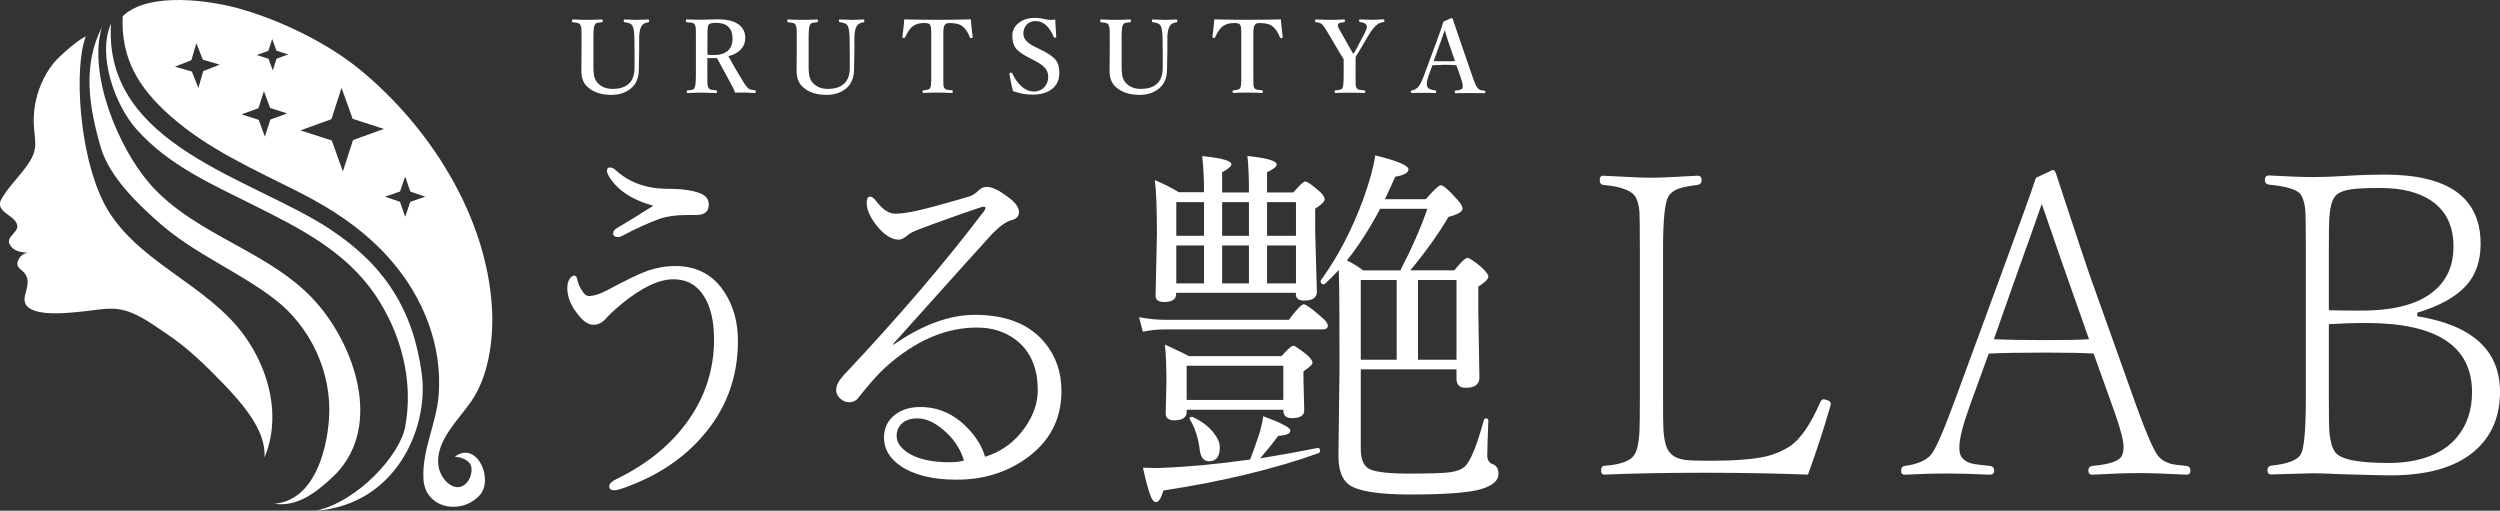 <?xml version="1.0" encoding="UTF-8"?>
<svg id="_レイヤー_2" data-name="レイヤー 2" xmlns="http://www.w3.org/2000/svg" viewBox="0 0 296.67 60.6">
  <rect x="0" y="0" width="296.67" height="60.6" fill="#333333" stroke="none"/>
  <defs>
    <style>
      .cls-1 {
        fill: #fff;
      }
    </style>
  </defs>
  <g id="_レイヤー_1-2" data-name="レイヤー 1">
    <g>
      <g>
        <path class="cls-1" d="m84.73,40.2c0-2.09-.39-3.76-1.17-5.02-.84-1.36-2.05-2.04-3.65-2.04-1.7,0-3.74.96-6.1,2.89-.15.12-.36.3-.63.54-.55.48-.91.81-1.08,1.01-.51.64-1.06.96-1.66.96-.55,0-1.1-.32-1.64-.96-.99-1.13-1.48-2.27-1.48-3.41,0-.45.1-.81.29-1.1.16-.24.34-.36.54-.36s.31.17.36.49c.13.54.34,1,.63,1.39.24.36.48.54.72.54.63,0,1.39-.25,2.29-.74,2.11-1.13,3.65-1.88,4.64-2.24,1.12-.39,2.23-.58,3.34-.58,2.58,0,4.55,1.06,5.89,3.18,1.03,1.6,1.55,3.5,1.55,5.71,0,4.42-1.46,8.26-4.39,11.52-2.38,2.66-5.48,4.65-9.32,5.98-.46.15-.78.22-.96.22-.4,0-.6-.16-.6-.47s.28-.58.83-.85c3.73-1.81,6.61-4.18,8.63-7.1,1.99-2.85,2.98-6.04,2.98-9.57Zm-7.19-15.78c-2.64-.73-4.44-1.96-5.38-3.68-.09-.18-.13-.34-.13-.47,0-.27.12-.4.36-.4.16,0,.35.07.56.22,1.63,1.54,3.71,2.31,6.25,2.31,1.67,0,2.97.18,3.9.54.67.27,1.01.72,1.01,1.34,0,.82-.49,1.23-1.48,1.23h-.94c-1.46,0-2.66.17-3.59.52-1.25.46-2.7,1.13-4.33,1.99-.15.08-.29.11-.43.11-.39,0-.58-.16-.58-.47,0-.18.13-.37.4-.56,1.31-.78,2.77-1.67,4.37-2.69Z"/>
        <path class="cls-1" d="m116.9,54.2c1.96-.6,3.54-1.76,4.75-3.5,1-1.43,1.5-2.9,1.5-4.39,0-2.66-.87-4.65-2.6-5.98-1.27-.97-2.81-1.46-4.62-1.46-3.74,0-7.36,1.58-10.87,4.73-.88.81-1.95,2.01-3.21,3.61-.25.34-.62.52-1.1.52-.4,0-.76-.16-1.08-.47-.3-.28-.45-.62-.45-1.01,0-.49.31-1.08.92-1.75,6.45-6.84,12-13.33,16.65-19.47.1-.15.16-.26.16-.34,0-.1-.08-.16-.22-.16-.09,0-.2.02-.34.07-2.51.84-4.98,1.72-7.4,2.64-.58.22-.98.43-1.19.6-.46.4-.84.6-1.14.6-.84,0-1.7-.54-2.58-1.61-.82-1.02-1.23-1.94-1.23-2.76,0-.49.13-.74.4-.74.22,0,.49.2.78.6.73.96,1.47,1.43,2.22,1.43.6,0,1.46-.12,2.6-.36,1.31-.3,3.37-.86,6.16-1.68.39-.12.77-.37,1.14-.74.27-.27.59-.4.96-.4.58,0,1.33.34,2.24,1.01,1.05.7,1.57,1.36,1.57,1.97,0,.49-.29.81-.87.96-.63.16-1.39.7-2.29,1.61-.24.24-4.18,4.62-11.81,13.13l.09.04c3.42-2.36,6.63-3.54,9.64-3.54,3.71,0,6.47,1.1,8.29,3.29,1.33,1.6,1.99,3.52,1.99,5.76,0,3.41-1.45,6.11-4.35,8.11-2.32,1.6-5.01,2.4-8.09,2.4-2.82,0-5.03-.54-6.63-1.61-1.33-.91-1.99-2.04-1.99-3.38,0-1.17.46-2.08,1.37-2.76.78-.58,1.76-.87,2.94-.87,2.11,0,3.96.81,5.56,2.44,1.08,1.11,1.78,2.25,2.11,3.43Zm-2.51.45c-.42-1.42-1.25-2.64-2.49-3.68-1.05-.88-2.05-1.32-3.03-1.32-.87,0-1.52.24-1.95.72-.34.36-.52.81-.52,1.34,0,.85.55,1.58,1.64,2.2,1.14.63,2.67.94,4.59.94.79,0,1.37-.07,1.75-.2Z"/>
        <path class="cls-1" d="m135.62,39.37l-.45-1.73c1.12.21,2.13.31,3.03.31h14.75c.91-1.22,1.5-1.84,1.77-1.84.24,0,.93.49,2.06,1.48.52.43.79.78.79,1.05,0,.3-.2.45-.58.45h-18.78c-.84,0-1.7.09-2.58.27Zm12.73,15.15c.36-.9.72-1.92,1.1-3.07.24-.84.39-1.52.45-2.06,2.15.79,3.23,1.36,3.23,1.7,0,.37-.48.58-1.44.63-.69.93-1.4,1.81-2.15,2.67,2.3-.37,4.57-.78,6.81-1.23.19-.03.29.09.29.36,0,.12-.05.2-.16.25-5.2,1.87-11.34,3.35-18.42,4.44-.27.91-.56,1.37-.87,1.37-.27,0-.5-.28-.69-.83-.22-.58-.52-1.67-.87-3.25.97.03,1.5.04,1.59.04.19,0,.4,0,.63-.02,3.21-.12,6.72-.45,10.51-.99Zm-5.47-31.67c0-1.61-.07-3.06-.22-4.33,2.32.24,3.47.56,3.47.96,0,.25-.37.58-1.1.96v2.4h3.18c0-1.87-.06-3.31-.18-4.33,2.32.24,3.47.58,3.47,1.01,0,.25-.38.56-1.14.92v2.4h3.11c.75-.87,1.22-1.3,1.41-1.3.24,0,.76.35,1.57,1.05.49.42.74.77.74,1.05s-.37.66-1.12,1.12v2.73l.2,7.13c0,.7-.51,1.05-1.53,1.05-.64,0-.96-.25-.96-.74v-.18h-14.21v.13c0,.64-.48.96-1.43.96-.67,0-1.01-.25-1.01-.74l.16-7.33c0-3-.08-5.13-.25-6.39.91.36,1.86.84,2.85,1.43h2.98Zm-2.06,25.75v.27c0,.67-.49,1.01-1.48,1.01-.67,0-1.01-.28-1.01-.83l.09-3.77c0-1.75-.06-3.21-.18-4.39,1.34.61,2.29,1.07,2.85,1.37h10.98c.72-.82,1.19-1.23,1.41-1.23.17,0,.67.34,1.53,1.01.49.42.74.75.74,1.01,0,.21-.36.54-1.07,1.01v1.01l.09,3.63c0,.61-.48.92-1.46.92-.67,0-1.01-.29-1.01-.87v-.13h-11.47Zm2.06-20.62v-3.99h-3.29v3.99h3.29Zm0,5.65v-4.5h-3.29v4.5h3.29Zm9.41,13.83v-4.06h-11.47v4.06h11.47Zm-11.12,2.24v-.07c0-.1.07-.16.22-.16h.11c1.08.49,1.91,1.12,2.51,1.88.49.61.74,1.19.74,1.73,0,1.11-.43,1.66-1.28,1.66-.63,0-.99-.46-1.1-1.37-.17-1.4-.57-2.63-1.21-3.68Zm7.04-21.72v-3.99h-3.18v3.99h3.18Zm0,5.65v-4.5h-3.18v4.5h3.18Zm2.15-5.65h3.43v-3.99h-3.43v3.99Zm0,5.65h3.43v-4.5h-3.43v4.5Zm11.12,10.2v9.41c0,1.3.36,2.11,1.07,2.44.73.34,2.27.52,4.62.52,2.48,0,4.12-.05,4.91-.16.78-.1,1.35-.33,1.73-.67.67-.58,1.43-2.43,2.29-5.56.04-.1.13-.16.25-.16.18,0,.27.09.27.27-.02.3-.04,1.13-.09,2.49-.03.82-.04,1.37-.04,1.64,0,.55.23.9.7,1.05.42.18.63.56.63,1.14,0,.78-.67,1.38-2.02,1.79-1.39.43-4.2.65-8.43.65-3.77,0-6.19-.38-7.26-1.14-.85-.61-1.28-1.76-1.28-3.45l.13-10.53c0-6.21-.03-10.05-.09-11.52-.12.12-.3.31-.54.56-.48.49-.85.86-1.12,1.1-.03.03-.07.04-.13.04-.24,0-.36-.12-.36-.36,0-.04,0-.08.02-.11,2.02-2.79,3.69-5.99,5.02-9.59.76-2.11,1.24-3.85,1.44-5.24,2.63.64,3.94,1.2,3.94,1.66,0,.4-.52.69-1.57.87-.61,1.37-1.02,2.26-1.23,2.67h4.86c.96-1.11,1.55-1.66,1.77-1.66.3,0,.91.52,1.84,1.57.49.49.74.9.74,1.23s-.55.67-1.66.96c-1.21,2.05-2.72,4.16-4.53,6.34h5.22c.81-.99,1.32-1.48,1.55-1.48.24,0,.81.38,1.7,1.14.52.49.79.85.79,1.08,0,.3-.4.69-1.19,1.19v3.12l.13,7.66c0,.82-.54,1.23-1.62,1.23-.73,0-1.1-.35-1.1-1.05v-1.14h-11.36Zm-1.66-12.93c.67.31,1.31.71,1.93,1.19h4.42c1.34-2.56,2.41-4.99,3.21-7.31h-5.6c-1.25,2.36-2.57,4.4-3.94,6.12Zm1.66,11.79h4.26v-9.46h-4.26v9.46Zm11.36,0v-9.46h-4.57v9.46h4.57Z"/>
      </g>
      <g>
        <path class="cls-1" d="m39.25,27.25C29.91,21.08,12.27,17.31,13.17,2.82c-1.67,3.79.52,9.74,3.07,12.57,3.84,4.27,8.8,6.42,13.9,8.98,5.44,2.72,10.85,5.43,14.37,10.6,3.09,4.55,4.6,10.25,3.57,15.7-.62,3.28-5.52,8.8-10.59,9.94,9.51-.72,13.39-9.82,12.57-16.17-.98-7.61-4.42-12.96-10.81-17.18Z"/>
        <path class="cls-1" d="m37.93,36.36c-5.45-6.59-14.66-8.18-20.24-14.65-3.71-4.31-7.28-13.03-5.59-18.51-2.3,4.54-1.58,9.33-.15,14.27,1.02,3.52,4.45,6.8,7.15,9.15,4.08,3.54,9.17,5.59,13.45,8.85,4.34,3.31,6.89,8.83,6.49,14.27-.28,3.87-1.81,9.64-6.49,10.04,2.73.4,4.92-1.32,6.83-3.08,5.99-5.5,3.05-14.9-1.45-20.34Z"/>
        <path class="cls-1" d="m12.26,23.93c-2.85-5.6-3.51-15.86-2.08-19.61-.99.43-3.18,2.38-3.85,3.21-1.14,1.41-1.9,3.24-2.18,4.97-.56,3.44.72,4.42-.54,6.53-.97,1.62-2.51,2.96-3.43,4.57-.73,1.28.87,1.78,1.53,2.51,1.33,1.47-1.65,1.85-.29,3.26.27.28.63.43.99.51.23.05.58.11.87.11-.55.1-.95.42-1.16,1-.25.72.32.9.72,1.34.75.81.36,1.81.13,2.73-.72,2.84,5.21,2.05,6.58,1.93,1.3-.11,2.66-.41,3.98-.35,2.32.1,4.36,1.72,6.23,2.96,2.47,1.65,4.64,3.75,6.69,5.88,2.08,2.17,5.2,5.56,4.93,8.81,2.02-4.77.59-10.3-2.32-14.38-4.54-6.36-13.19-8.84-16.81-15.96Z"/>
        <path class="cls-1" d="m53.96,54.2c.05-.01,1.49.07,1.9,1,.25.58.01,1.47-.37,1.96-1.29,1.63-3.14-.11-3.43-1.72-.58-3.22,2.73-5.89,4.22-8.37,1.82-3.02,2.31-7.22,2.09-10.68-.7-10.92-7.45-21.38-15.61-28.09-3.81-3.13-9.12-5.72-13.85-7.13C24.93-.03,17.55-1,14.56,1.93c-.23,4.97,1.87,8.47,5.6,11.78,4.49,4,10.03,6.41,15.34,9.1,4.14,2.1,7.97,4.66,11.01,8.21,3.76,4.39,5.98,10,5.55,15.81-.25,3.43-1.99,6.48-1.81,10.01.18,3.47,4.37,4.33,6.62,1.99,1.82-1.88-.29-6.62-2.9-4.63ZM24.12,8.43l-.58,2.01-.77-1.95-2.01-.58,1.95-.77.59-2.01.77,1.95,2.01.59-1.95.77Zm7.96,5.76l-.65,2.03-.73-2-2.03-.65,2-.73.65-2.03.73,2,2.03.65-2,.73Zm.74-7.23l-.45,1.4-.5-1.38-1.4-.45,1.38-.5.45-1.4.5,1.38,1.4.45-1.38.5Zm9.07,9.67l-1.2,3.71-1.32-3.67-3.71-1.2,3.67-1.33,1.2-3.71,1.32,3.67,3.71,1.2-3.67,1.32Zm6.8,7.32l-.61,1.78-.61-1.78-1.78-.61,1.78-.61.61-1.78.61,1.78,1.78.61-1.78.61Z"/>
      </g>
      <g>
        <path class="cls-1" d="m214.52,56.32c-3.71-.14-7.79-.22-12.23-.22s-8.4.07-11.9.22c-.26,0-.39-.16-.39-.48,0-.37.13-.56.39-.56,1.97-.15,3.17-.6,3.6-1.38.31-.52.49-1.39.56-2.63.03-.55.05-1.9.05-4.06v-17.48c0-2.61-.02-4.15-.05-4.62-.06-.71-.21-1.26-.43-1.67-.42-.81-1.72-1.31-3.89-1.5-.26-.05-.39-.23-.39-.56,0-.35.13-.53.39-.53,2.9.16,4.77.24,5.61.24,1.08,0,2.95-.08,5.61-.24.32,0,.48.18.48.53,0,.32-.16.51-.48.56-1.1.14-1.84.29-2.22.44-.61.21-1.04.55-1.28,1.01-.4.71-.6,2.82-.6,6.33v17.48c0,2.11.02,3.41.05,3.89.08,1.1.27,1.88.56,2.35.37.63,1.06,1.01,2.05,1.14.44.06,1.38.1,2.83.1,2.97,0,5.2-.17,6.7-.51,1.02-.24,1.96-.64,2.83-1.19,1.27-.84,2.49-2.6,3.65-5.29.11-.21.24-.31.39-.31.08,0,.18.02.31.07.35.1.53.24.53.43,0,.06,0,.14-.02.22-.76,2.66-1.65,5.4-2.68,8.22Z"/>
        <path class="cls-1" d="m248.48,41.96c-1.32-.08-3.23-.12-5.73-.12-2.89,0-5.13.04-6.75.12l-2.18,6c-.87,2.39-1.31,4.09-1.31,5.13,0,.37.05.68.14.92.23.48.67.81,1.33.99.31.08,1.02.18,2.15.29.34.03.51.22.51.56s-.17.48-.51.48c-1.9-.1-3.55-.14-4.93-.14-1.74,0-3.47.05-5.17.14-.29,0-.43-.16-.43-.48s.14-.51.43-.56c1.48-.19,2.52-.64,3.12-1.33.53-.63,1.44-2.69,2.73-6.19l5.71-15.52c2.14-5.82,3.48-9.53,4.01-11.15l2.01-.94c.15,0,.27.14.36.41,2.26,6.88,3.58,10.86,3.96,11.94l5.58,15.64c1.13,3.14,1.97,5.09,2.51,5.85.35.48.86.82,1.52,1.02.35.1.99.19,1.91.27.32.03.48.22.48.56s-.16.48-.48.48c-2.35-.13-4.24-.19-5.66-.19s-3.2.06-5.49.19c-.32,0-.48-.16-.48-.48,0-.34.16-.52.48-.56,2.05-.18,3.22-.59,3.51-1.23.13-.29.19-.63.19-1.02,0-.77-.39-2.26-1.18-4.45l-2.37-6.62Zm-6.19-17.75c-.23.66-.68,1.94-1.35,3.84-.73,2.03-1.25,3.49-1.57,4.38l-2.76,7.83c1.35.06,3.4.1,6.14.1,2.21,0,3.92-.03,5.15-.1l-2.73-7.76c-.4-1.13-.98-2.78-1.72-4.96-.55-1.58-.94-2.69-1.16-3.34Z"/>
        <path class="cls-1" d="m286.85,37.53c6.54,1.06,9.82,4.05,9.82,8.97,0,3.01-1.05,5.39-3.14,7.13-2.24,1.85-5.52,2.78-9.84,2.78-.85,0-2.34-.03-4.45-.1-.39-.02-.94-.03-1.67-.05-1.48-.06-2.48-.1-3-.1-.26,0-1.94.05-5.05.14-.29,0-.44-.16-.44-.48,0-.34.15-.52.44-.56,1.98-.21,3.16-.67,3.53-1.38.39-.74.58-2.97.58-6.7v-17.48c0-2.61-.02-4.21-.07-4.79-.05-.63-.19-1.18-.44-1.67-.32-.68-1.61-1.12-3.87-1.33-.32-.05-.48-.23-.48-.56,0-.35.16-.53.48-.53,2.27.13,4.01.19,5.22.19s2.61-.05,4.11-.15c1.55-.1,3.01-.14,4.4-.14,7.59,0,11.39,2.74,11.39,8.22,0,2.05-.58,3.71-1.74,4.98-1.21,1.32-3.13,2.39-5.78,3.19v.39Zm-10.49-.72c.82.03,2.09.05,3.82.05,4.13,0,7.1-.85,8.92-2.56,1.37-1.26,2.05-2.94,2.05-5.05,0-2.45-.89-4.27-2.68-5.46-1.47-.98-3.46-1.48-5.97-1.48-1.64,0-2.79.05-3.43.15-1.03.14-1.7.44-2.01.89-.36.47-.57,1.32-.65,2.56-.03.58-.05,1.85-.05,3.82v7.08Zm0,1.67v8.73c0,2.21.02,3.59.07,4.13.1,1.05.32,1.82.68,2.32.61.85,2.72,1.28,6.33,1.28s6.5-1.04,8.17-3.12c1.16-1.42,1.74-3.18,1.74-5.27,0-5.48-4.18-8.22-12.55-8.22-1.51,0-3,.05-4.45.14Z"/>
      </g>
      <g>
        <path class="cls-1" d="m74.13,2.31c.63.03,1.11.05,1.45.05.31,0,.76-.02,1.34-.05.07,0,.11.05.11.16s-.04.17-.11.18c-.37.05-.63.19-.78.43-.19.3-.29.78-.29,1.41v1.52c-.03,1.02-.04,1.76-.04,2.22,0,.96-.3,1.71-.91,2.24-.64.53-1.42.79-2.34.79-1.22,0-2.17-.32-2.84-.95-.49-.43-.73-1.06-.73-1.9l.02-2.36v-1.56c0-.62,0-.99-.02-1.13-.02-.15-.06-.28-.12-.4-.06-.12-.17-.2-.33-.24-.08-.02-.27-.05-.57-.08-.06,0-.09-.06-.09-.16,0-.11.03-.17.09-.17.73.03,1.29.05,1.7.05.46,0,1.04-.02,1.75-.05.07,0,.11.06.11.17,0,.1-.04.16-.11.16-.31.03-.5.06-.58.08-.12.04-.2.12-.26.23-.11.18-.16.69-.16,1.53v3.16c-.01.65.03,1.12.1,1.43.09.35.25.64.49.86.43.41.98.62,1.67.62.9,0,1.57-.23,2.01-.68.41-.41.61-1.03.61-1.88v-1.26c0-.31,0-.56,0-.73l-.02-1.52c-.02-.69-.09-1.17-.23-1.43-.12-.22-.43-.36-.94-.42-.07,0-.1-.06-.1-.16,0-.11.04-.17.1-.17Z"/>
        <path class="cls-1" d="m83.94,6.89v1.93c0,.63,0,1.03.02,1.2.02.15.05.28.11.39.07.12.19.21.36.25.07.02.26.04.57.07.06,0,.09.06.09.16s-.04.15-.12.15c-.74-.03-1.31-.05-1.71-.05s-.96.02-1.65.05c-.08,0-.12-.05-.12-.15s.04-.16.12-.16c.3-.03.48-.06.56-.09.12-.04.21-.12.26-.23.1-.18.15-.71.15-1.59v-4.33c0-.63,0-1.01-.02-1.15-.01-.15-.05-.29-.1-.41-.05-.11-.18-.19-.37-.23-.08-.02-.28-.04-.6-.07-.07,0-.1-.06-.1-.16s.04-.16.1-.16c.55.02,1.12.03,1.71.03l1.98-.05c1.19,0,2.07.24,2.62.73.43.38.64.88.64,1.51,0,.51-.18.96-.54,1.35-.35.37-.84.63-1.46.79.6,1.09,1.17,2.08,1.72,2.97.3.49.54.79.71.9.13.08.38.14.73.18.06,0,.09.06.09.15,0,.1-.03.16-.09.16-.67-.03-1.09-.05-1.27-.05-.46,0-.82,0-1.1.01-.11-.31-.25-.62-.43-.94-1.04-1.91-1.61-2.97-1.72-3.16-.08,0-.21.01-.4.01-.3,0-.54,0-.74-.02Zm0-.4c.23.03.49.04.78.04.81,0,1.4-.21,1.78-.63.28-.32.43-.75.43-1.29,0-1.27-.66-1.9-1.99-1.9-.47,0-.75.08-.86.23-.09.14-.13.51-.13,1.09v2.47Z"/>
        <path class="cls-1" d="m99.67,2.31c.63.03,1.11.05,1.45.05.31,0,.76-.02,1.34-.05.07,0,.11.05.11.16s-.04.17-.11.18c-.37.05-.63.19-.78.43-.19.3-.29.78-.29,1.41v1.52c-.03,1.02-.04,1.76-.04,2.22,0,.96-.3,1.71-.91,2.24-.64.53-1.42.79-2.34.79-1.22,0-2.17-.32-2.84-.95-.49-.43-.73-1.06-.73-1.9l.02-2.36v-1.56c0-.62,0-.99-.02-1.13-.02-.15-.06-.28-.12-.4-.06-.12-.17-.2-.33-.24-.08-.02-.27-.05-.57-.08-.06,0-.09-.06-.09-.16,0-.11.03-.17.09-.17.73.03,1.29.05,1.7.05.46,0,1.04-.02,1.75-.05.07,0,.11.06.11.17,0,.1-.04.16-.11.16-.31.03-.5.06-.58.08-.12.04-.2.12-.26.23-.11.18-.16.69-.16,1.53v3.16c-.01.65.03,1.12.1,1.43.09.35.25.64.49.86.43.41.98.62,1.67.62.9,0,1.57-.23,2.01-.68.41-.41.61-1.03.61-1.88v-1.26c0-.31,0-.56,0-.73l-.02-1.52c-.02-.69-.09-1.17-.23-1.43-.12-.22-.43-.36-.94-.42-.07,0-.1-.06-.1-.16,0-.11.04-.17.1-.17Z"/>
        <path class="cls-1" d="m115.21,2.31c.06.78.13,1.47.22,2.08,0,.07-.04.12-.13.13-.03,0-.06,0-.08,0-.06,0-.1-.03-.12-.08-.22-.57-.5-1-.84-1.28-.32-.28-.81-.42-1.46-.42-.22,0-.36,0-.42.03-.12.03-.21.1-.28.21-.08.12-.13.34-.15.64,0,.14-.01.43-.01.87v4.34c0,.68,0,1.08.01,1.19.01.15.04.29.09.4.06.11.18.19.37.23.07.02.26.04.56.07.07,0,.1.06.1.15,0,.1-.04.16-.12.16-.52-.02-1.09-.04-1.72-.04s-1.18.01-1.65.04c-.07,0-.11-.05-.11-.15s.04-.16.11-.16c.29-.04.47-.06.55-.09.13-.04.22-.11.27-.22.07-.15.11-.44.11-.88v-5.05c0-.59,0-.97-.02-1.13-.02-.16-.05-.29-.11-.4-.08-.14-.3-.22-.68-.22-.62,0-1.09.14-1.43.42-.29.23-.58.66-.87,1.28-.02.05-.06.08-.11.08-.02,0-.05,0-.08,0-.09-.02-.13-.06-.13-.13.09-.56.17-1.25.23-2.08,1.22.03,2.53.05,3.94.05s2.73-.02,3.96-.05Z"/>
        <path class="cls-1" d="m125.22,2.32c0,.18.04.86.12,2.03,0,.07-.04.11-.12.12-.03,0-.05,0-.07,0-.05,0-.09-.03-.1-.08-.53-1.26-1.26-1.89-2.17-1.89-.44,0-.8.15-1.08.46-.24.28-.36.63-.36,1.05,0,.59.45,1.1,1.34,1.53l.64.31c.94.46,1.56.88,1.85,1.26.3.37.44.88.44,1.53,0,.87-.32,1.53-.96,1.99-.56.4-1.3.6-2.24.6-.75,0-1.51-.14-2.3-.42-.18-.69-.32-1.35-.42-2,0-.02,0-.04,0-.05,0-.08.04-.12.13-.14.03,0,.06,0,.08,0,.07,0,.11.03.13.08.3.68.69,1.22,1.16,1.61.44.37.89.55,1.36.55.55,0,.98-.18,1.31-.55.28-.32.43-.71.43-1.18s-.16-.85-.48-1.17c-.25-.25-.67-.53-1.27-.84l-.6-.31c-.77-.39-1.28-.77-1.55-1.16-.24-.35-.36-.81-.36-1.38,0-.67.28-1.2.84-1.61.49-.36,1.11-.54,1.85-.54.36,0,.76.05,1.21.16.2.05.42.08.66.08.17,0,.35-.01.53-.04Z"/>
        <path class="cls-1" d="m136.81,2.31c.63.03,1.11.05,1.45.05.31,0,.76-.02,1.34-.05.07,0,.11.05.11.16s-.04.17-.11.18c-.37.05-.63.19-.78.43-.19.3-.29.78-.29,1.41v1.52c-.03,1.02-.04,1.76-.04,2.22,0,.96-.3,1.71-.91,2.24-.64.53-1.42.79-2.34.79-1.22,0-2.17-.32-2.84-.95-.49-.43-.73-1.06-.73-1.9l.02-2.36v-1.56c0-.62,0-.99-.02-1.13-.02-.15-.06-.28-.12-.4-.06-.12-.17-.2-.33-.24-.08-.02-.27-.05-.57-.08-.06,0-.09-.06-.09-.16,0-.11.03-.17.09-.17.73.03,1.29.05,1.7.05.46,0,1.04-.02,1.75-.05.07,0,.11.06.11.17,0,.1-.04.16-.11.16-.31.03-.5.06-.58.08-.12.04-.2.12-.26.23-.11.18-.16.69-.16,1.53v3.16c-.01.65.03,1.12.1,1.43.09.35.25.64.49.86.43.41.98.62,1.67.62.9,0,1.57-.23,2.01-.68.41-.41.61-1.03.61-1.88v-1.26c0-.31,0-.56,0-.73l-.02-1.52c-.02-.69-.09-1.17-.23-1.43-.12-.22-.43-.36-.94-.42-.07,0-.1-.06-.1-.16,0-.11.04-.17.1-.17Z"/>
        <path class="cls-1" d="m152,2.31c.06.78.13,1.47.22,2.08,0,.07-.04.12-.13.13-.03,0-.06,0-.08,0-.06,0-.1-.03-.12-.08-.22-.57-.5-1-.84-1.28-.32-.28-.81-.42-1.46-.42-.22,0-.36,0-.42.03-.12.03-.21.1-.28.21-.08.12-.13.34-.15.64,0,.14-.01.43-.01.87v4.34c0,.68,0,1.08.01,1.19.01.15.04.29.09.4.06.11.18.19.37.23.07.02.26.04.56.07.07,0,.1.06.1.15,0,.1-.04.16-.12.16-.52-.02-1.09-.04-1.72-.04s-1.18.01-1.65.04c-.07,0-.11-.05-.11-.15s.04-.16.11-.16c.29-.04.47-.06.55-.09.13-.04.22-.11.27-.22.07-.15.11-.44.11-.88v-5.05c0-.59,0-.97-.02-1.13-.02-.16-.05-.29-.11-.4-.08-.14-.3-.22-.68-.22-.62,0-1.09.14-1.43.42-.29.23-.58.66-.87,1.28-.02.05-.06.08-.11.08-.02,0-.05,0-.08,0-.09-.02-.13-.06-.13-.13.09-.56.17-1.25.23-2.08,1.22.03,2.53.05,3.94.05s2.73-.02,3.96-.05Z"/>
        <path class="cls-1" d="m159.46,7.05l-.49-.8-1.14-1.94c-.4-.69-.7-1.15-.89-1.37-.11-.11-.23-.19-.35-.23-.09-.03-.24-.06-.44-.08-.07,0-.1-.06-.1-.15,0-.11.04-.17.1-.17.74.03,1.3.05,1.67.05.42,0,.98-.02,1.69-.05.06,0,.09.05.09.16,0,.1-.03.15-.08.16-.28.03-.47.06-.54.09-.11.04-.18.11-.2.2,0,.04-.01.08-.01.12,0,.1.04.23.13.39.02.04.07.12.13.23.05.08.09.15.12.2l1.08,1.92c.16.27.28.48.36.62.15-.21.26-.4.35-.56l.99-1.88c.18-.36.27-.61.27-.75,0-.07-.01-.14-.04-.22-.07-.19-.32-.32-.77-.37-.07,0-.11-.06-.11-.15,0-.08,0-.13.02-.15.02-.02.05-.02.1-.02.6.03,1.09.05,1.46.05.27,0,.71-.02,1.32-.05.07,0,.11.05.11.16s-.04.16-.12.16c-.32.04-.6.16-.84.37-.29.25-.61.66-.95,1.23l-1.11,1.88c-.07.12-.14.24-.22.37-.1.16-.16.26-.18.28v.81s-.01,1.26-.01,1.26c0,.69,0,1.09.01,1.2.01.16.04.29.09.39.06.12.19.21.37.25.07.02.27.04.6.07.06,0,.09.06.09.15s-.03.15-.09.15c-.02,0-.35,0-.97-.02-.33,0-.6-.01-.81-.01-.22,0-.52,0-.89.01-.46.02-.71.02-.77.02-.08,0-.12-.05-.12-.15s.04-.14.1-.15c.31-.03.51-.06.59-.09.13-.04.22-.12.27-.23.08-.18.12-.71.12-1.59v-1.78Z"/>
        <path class="cls-1" d="m172.83,7.74c-.54-.03-.99-.05-1.37-.05-.31,0-.8.02-1.48.05l-.46,1.26c-.13.37-.2.68-.2.92,0,.15.02.29.08.42.08.19.39.32.93.39.07,0,.1.05.1.15s-.04.16-.13.16c-.29-.02-.79-.02-1.49-.02-.58,0-1,0-1.26.02-.09,0-.13-.05-.13-.16s.04-.15.13-.15c.24-.04.48-.16.7-.37.23-.23.47-.69.73-1.4l1.44-3.88c.36-.97.65-1.8.87-2.51l.94-.43c.09,0,.14.04.16.11.06.18.39,1.15.99,2.91l1.35,3.91c.24.71.44,1.17.6,1.36.1.13.21.21.32.25.08.03.23.05.46.07.11,0,.16.05.16.15s-.05.16-.16.16c-.71-.02-1.27-.02-1.7-.02s-.98,0-1.69.02c-.06,0-.09-.05-.09-.16s.03-.15.09-.15c.5-.03.78-.13.83-.32.02-.07.03-.15.03-.23,0-.2-.08-.55-.25-1.03l-.5-1.41Zm-1.39-4.15l-.54,1.54-.77,2.12c.26.02.7.02,1.33.02.57,0,.97,0,1.2-.02l-.72-2.1c-.13-.37-.3-.89-.5-1.57Z"/>
      </g>
    </g>
  </g>
</svg>